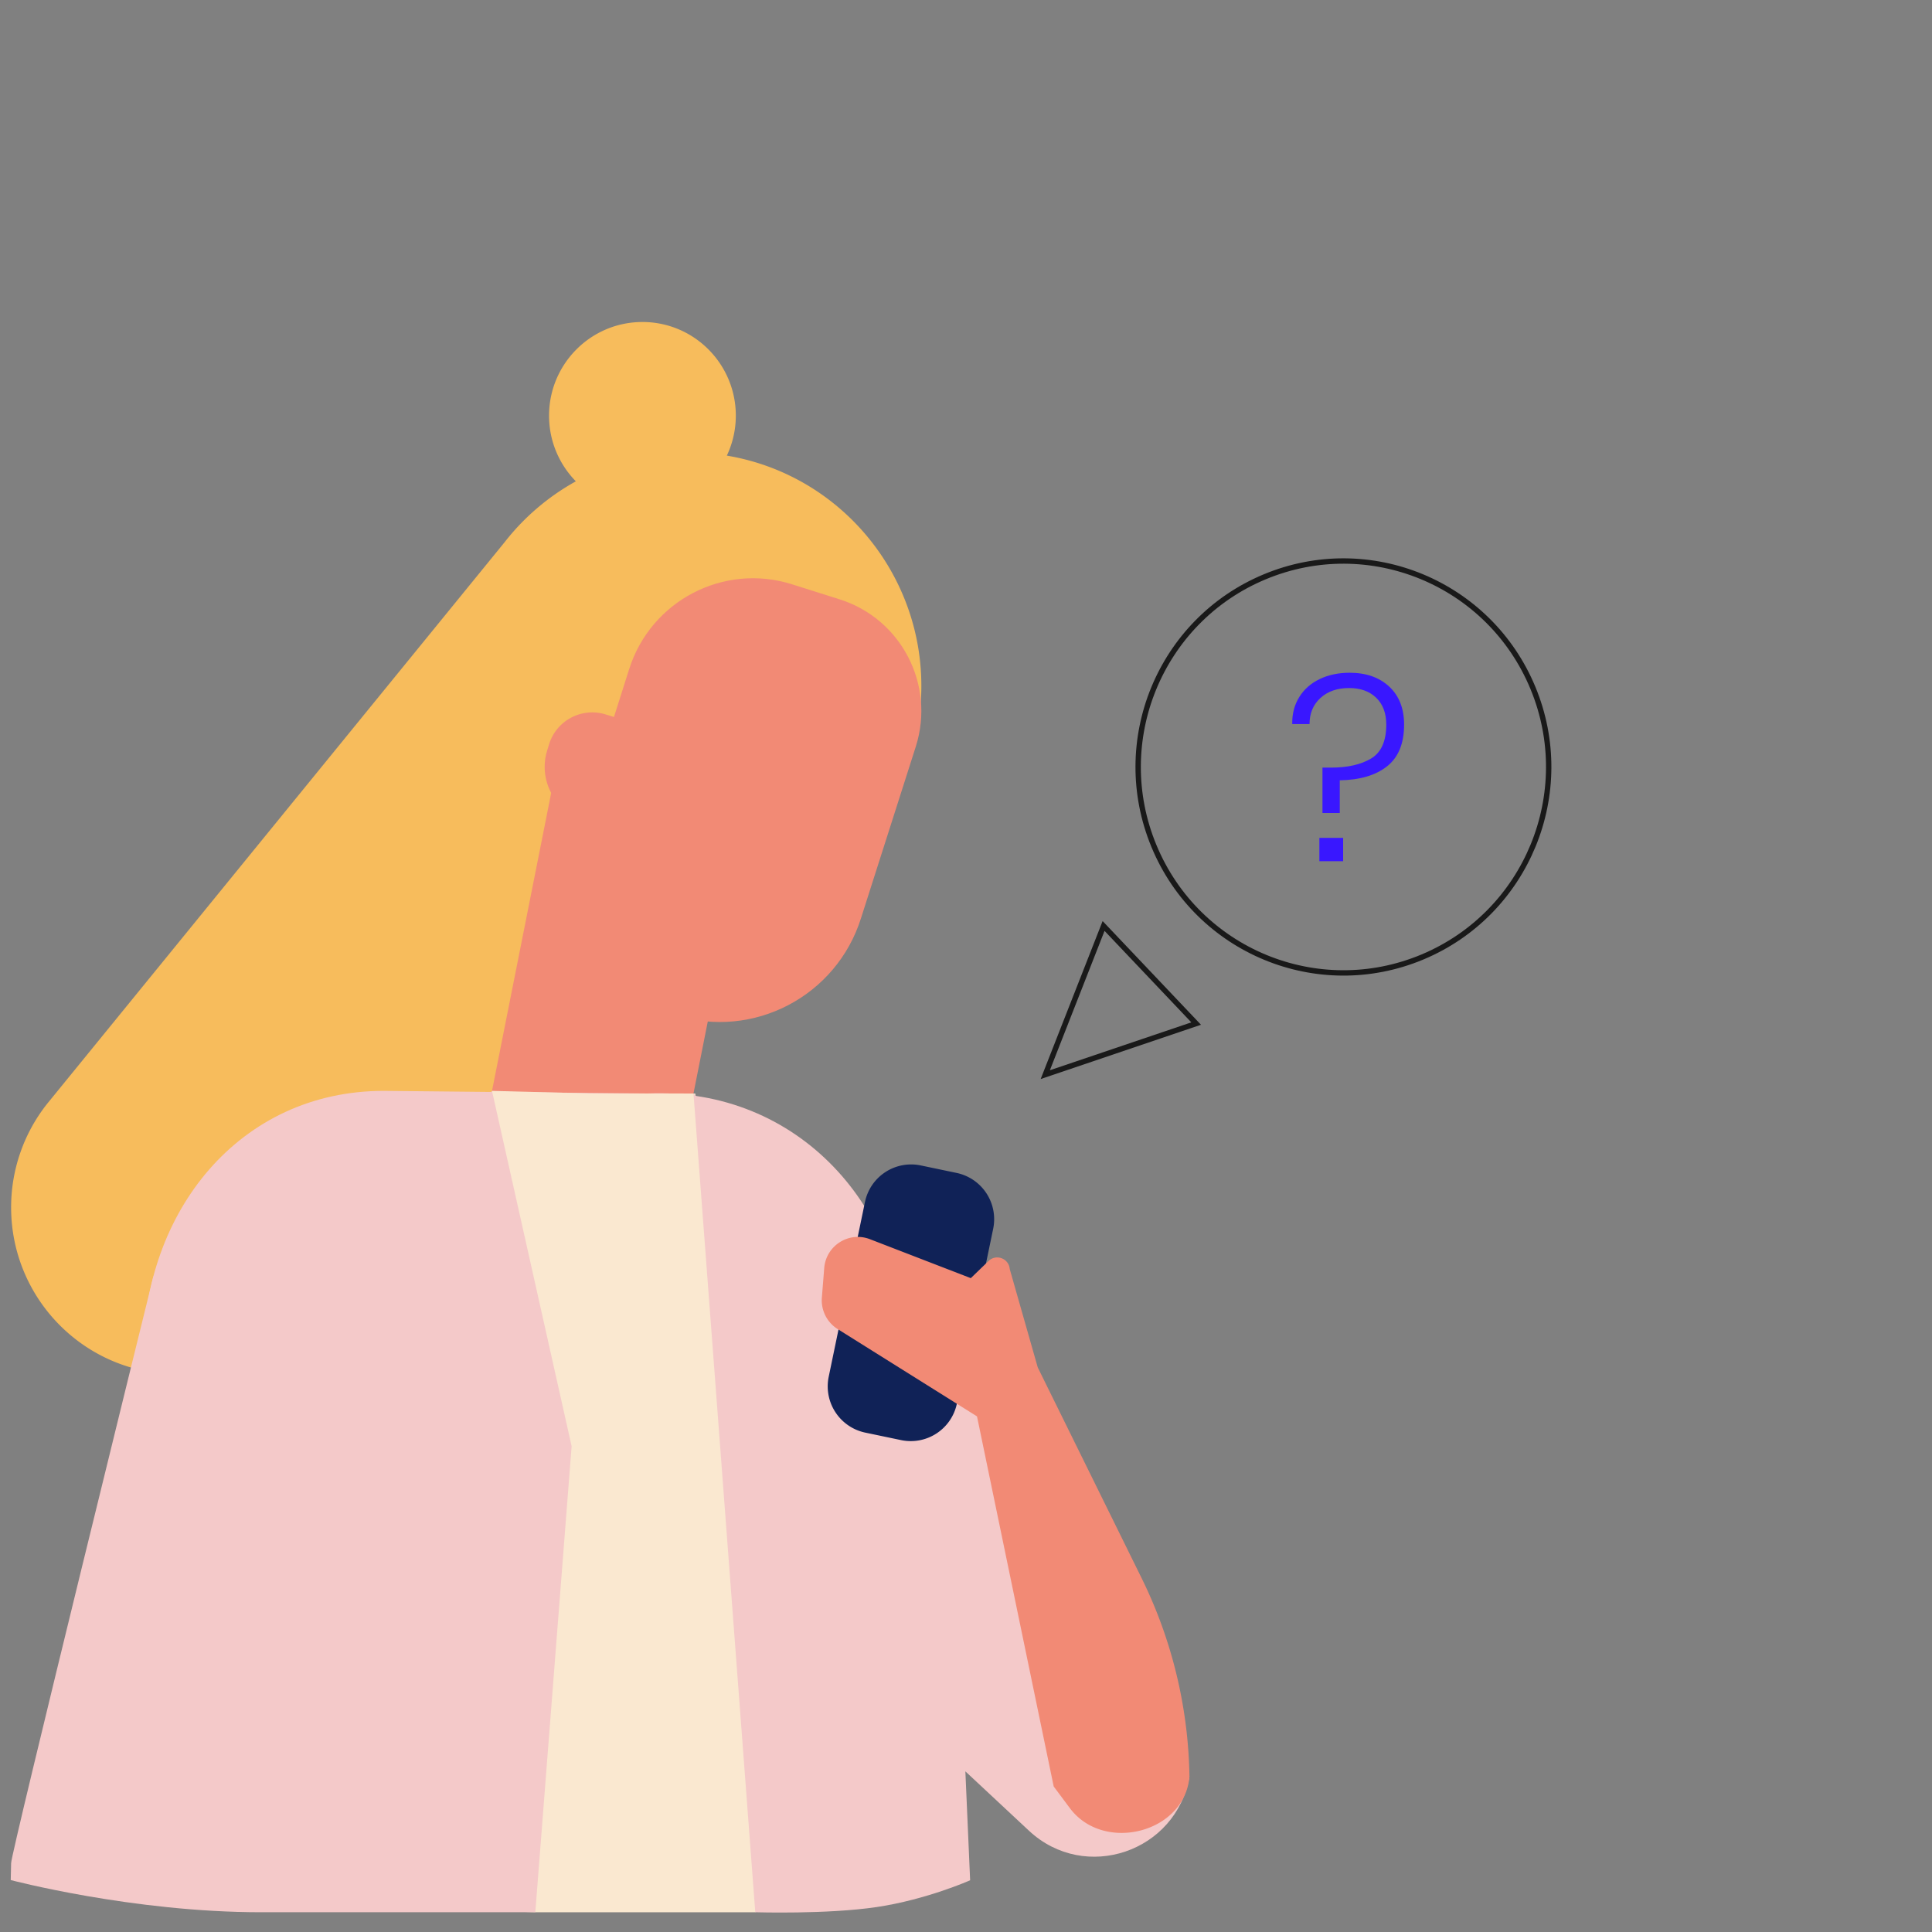 <svg width="180" height="180" xmlns="http://www.w3.org/2000/svg" xmlns:xlink="http://www.w3.org/1999/xlink"><rect width="100%" height="100%" fill="#808080" stroke="none"/><defs><path id="path-1" d="M0 148.189h143.664V0H0z"/></defs><g id="iluustration/aplication_06" stroke="none" stroke-width="1" fill="none" fill-rule="evenodd"><g id="Group-27" transform="translate(1 30)"><path d="M66.717 12.45a8.715 8.715 0 00.838-3.721C67.555 3.908 63.66 0 58.854 0c-4.804 0-8.7 3.907-8.7 8.728 0 2.382.954 4.54 2.496 6.116a21.835 21.835 0 00-6.655 5.695 1576817.353 1576817.353 0 00-42.5 52.171l-.102.125a15.532 15.532 0 00-3.357 9.652c0 8.577 6.93 15.532 15.48 15.532 5.54 0 10.386-2.929 13.12-7.317.012.007 35.558-35.014 35.558-35.014 10.258-.496 19.026-8.265 20.45-18.844 1.572-11.693-6.413-22.462-17.927-24.396" id="Fill-1" fill="#F7BC5C"/><path id="Fill-3" fill="#F28A75" d="M61.59 82.042l-18.1-3.62 7.141-35.947 18.102 3.622z"/><path d="M79.045 145.205l-60.963-19.913-5.755-28.917c0-13.483 8.986-24.741 22.425-24.741l24.59.247c14.014-.596 24.086 10.684 24.086 24.17l-4.383 49.154z" id="Fill-5" fill="#F4C9C9"/><path d="M61.915 64.576c-7.27-2.296-11.306-10.071-9.017-17.365l4.718-14.868c2.023-6.382 8.81-9.917 15.175-7.905l4.443 1.404c5.726 1.81 8.904 7.933 7.101 13.678l-5.112 16.01c-2.29 7.294-10.04 11.343-17.308 9.046" id="Fill-7" fill="#F28A75"/><path d="M53.37 46.361l2.906-9.539-.869-.266a4.207 4.207 0 00-5.256 2.805l-.18.587c-.825 2.714.696 5.584 3.4 6.413" id="Fill-9" fill="#F28A75"/><path id="Fill-11" fill="#FAE8D0" d="M75.69 145.205l-6.322 2.955H48.874l-14.904-.485 10.867-76.041 9.07.24 9.87.004z"/><path d="M0 145.161l.036-1.568c-.099-.596 13.255-54.676 13.255-54.676h17.962l13.585-17.284 7.419 33.111-3.383 43.415H23.325C11.33 148.16 0 145.161 0 145.161" id="Fill-13" fill="#F4C9C9"/><path d="M69.368 148.16l-3.5-46.386-2.258-29.9 15.082 16.63 1.715-4.646 29.41 51.64c-1.201 7.05-9.726 9.94-14.946 5.07l-5.93-5.536.443 10.15s-4.051 1.802-8.701 2.493c-4.649.692-11.315.484-11.315.484" id="Fill-15" fill="#F4C9C9"/><path d="M82.96 104.173l-3.348-.7a4.403 4.403 0 01-3.402-5.21l3.376-16.27a4.393 4.393 0 015.193-3.414l3.348.7a4.406 4.406 0 013.404 5.21l-3.378 16.271a4.39 4.39 0 01-5.193 3.413" id="Fill-17" fill="#102257"/><path d="M95.685 97.4l-2.61-9.165c-.078-.987-1.264-1.439-1.975-.751l-1.653 1.598-9.394-3.628c-1.962-.757-4.096.591-4.263 2.694l-.219 2.755a3.16 3.16 0 001.564 2.98l12.89 8.078 7.146 34.48 1.506 2.019c3.156 4.226 10.739 2.303 11.141-2.963a43.337 43.337 0 00-4.458-18.47L95.685 97.4z" id="Fill-19" fill="#F28A75"/><path d="M141.814 34.081c4.06 9.78-.552 21.012-10.3 25.085-9.746 4.073-20.94-.552-25-10.334-4.059-9.78.55-21.012 10.3-25.084 9.748-4.073 20.94.552 25 10.333z" id="Stroke-21" stroke="#191919" stroke-width=".5" stroke-linecap="round"/><path id="Stroke-23" stroke="#191919" stroke-width=".5" stroke-linecap="round" d="M110.443 65.363l-14.058 4.76 5.433-13.852z"/><mask id="mask-2" fill="#fff"><use xlink:href="#path-1"/></mask><path d="M121.923 50.236h2.214v-2.174h-2.214v2.174zm6.51-16.265c.923.862 1.383 2.04 1.383 3.538 0 1.755-.53 3.05-1.589 3.888-1.059.838-2.526 1.271-4.404 1.303v3.043h-1.612v-4.226h.793c1.542 0 2.784-.281 3.733-.846.946-.563 1.418-1.618 1.418-3.162 0-1.064-.311-1.896-.937-2.5-.626-.605-1.469-.906-2.528-.906-1.106 0-1.998.31-2.671.93-.675.619-1.013 1.429-1.013 2.428h-1.612c-.017-.95.201-1.788.651-2.512.448-.726 1.083-1.284 1.9-1.68.82-.393 1.75-.591 2.794-.591 1.54 0 2.771.432 3.694 1.293z" id="Fill-25" fill="#3917FF" mask="url(#mask-2)"/></g></g></svg>